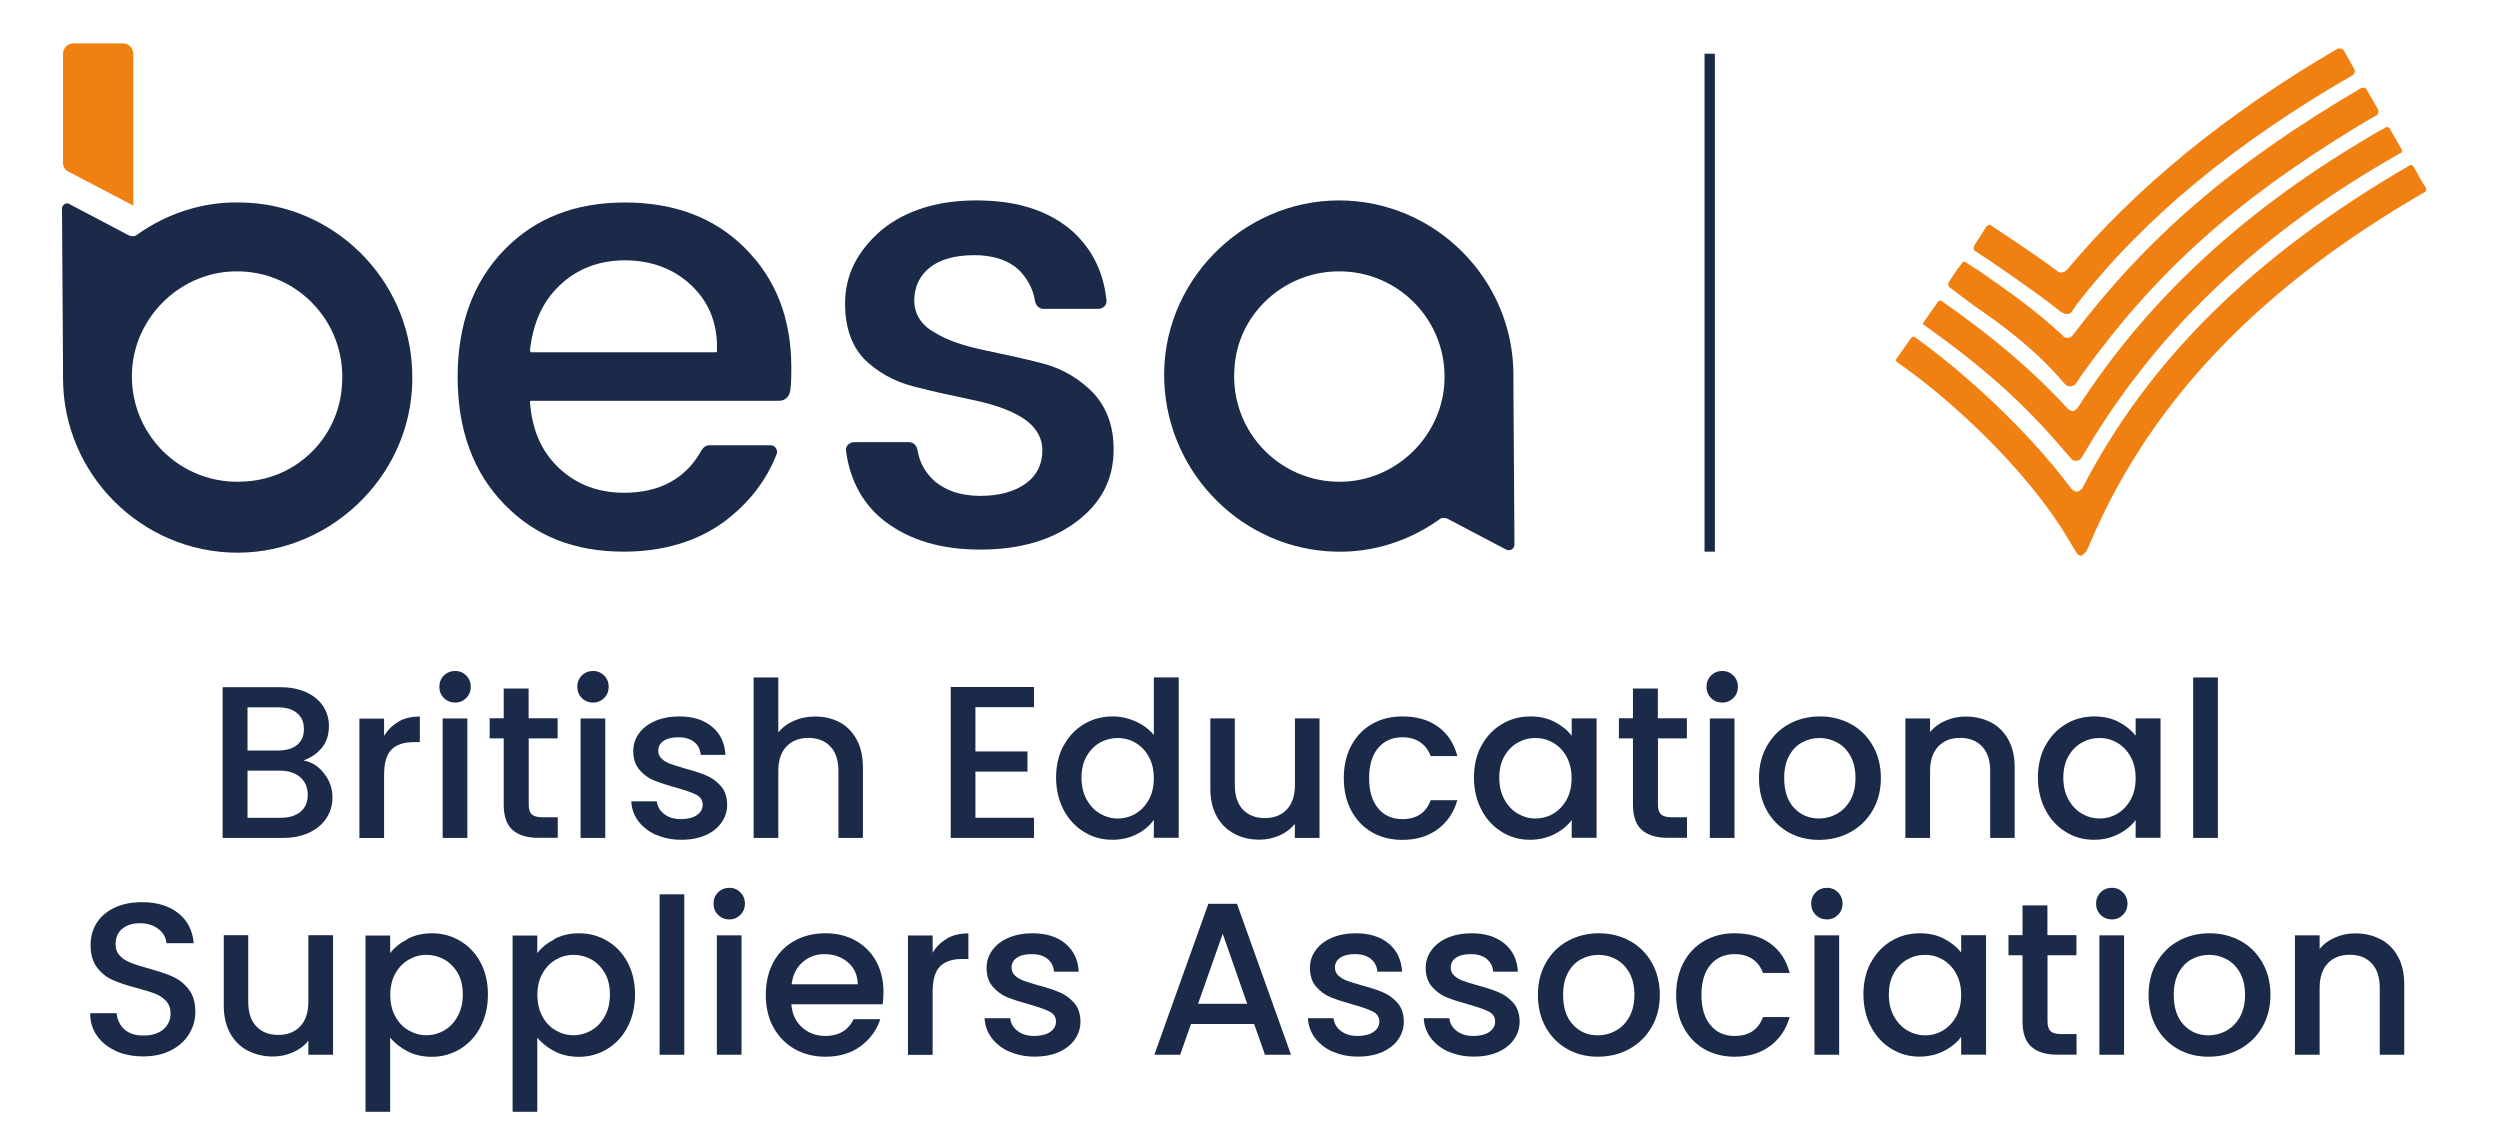 <svg xmlns="http://www.w3.org/2000/svg" fill="none" viewBox="0 0 242 109" height="109" width="242">
<path fill="#1B2A49" d="M31.36 74.86C31.91 75.55 32.18 76.32 32.18 77.19C32.18 77.93 31.99 78.6 31.6 79.19C31.21 79.79 30.66 80.25 29.93 80.6C29.2 80.94 28.36 81.11 27.39 81.11H21.55V66.52H27.11C28.1 66.52 28.96 66.69 29.67 67.02C30.38 67.35 30.92 67.81 31.29 68.37C31.65 68.94 31.84 69.57 31.84 70.27C31.84 71.11 31.62 71.81 31.17 72.37C30.72 72.93 30.12 73.34 29.37 73.61C30.15 73.75 30.82 74.16 31.36 74.85V74.86ZM23.96 72.65H26.92C27.7 72.65 28.32 72.47 28.76 72.11C29.2 71.75 29.42 71.24 29.42 70.57C29.42 69.9 29.2 69.4 28.76 69.03C28.32 68.66 27.71 68.47 26.92 68.47H23.96V72.65ZM29.1 78.57C29.56 78.18 29.79 77.63 29.79 76.93C29.79 76.23 29.54 75.65 29.06 75.23C28.57 74.81 27.92 74.6 27.11 74.6H23.96V79.16H27.19C28 79.16 28.64 78.96 29.1 78.57Z"></path>
<path fill="#1B2A49" d="M38.57 69.85C39.15 69.52 39.84 69.36 40.64 69.36V71.84H40.03C39.09 71.84 38.38 72.08 37.9 72.55C37.42 73.03 37.18 73.85 37.18 75.03V81.12H34.79V69.56H37.18V71.24C37.53 70.65 37.99 70.19 38.58 69.87L38.57 69.85Z"></path>
<path fill="#1B2A49" d="M42.97 67.57C42.68 67.28 42.53 66.91 42.53 66.48C42.53 66.05 42.68 65.68 42.97 65.39C43.26 65.1 43.63 64.95 44.06 64.95C44.49 64.95 44.84 65.1 45.13 65.39C45.42 65.68 45.57 66.05 45.57 66.48C45.57 66.91 45.42 67.28 45.13 67.57C44.84 67.86 44.48 68.01 44.06 68.01C43.64 68.01 43.26 67.86 42.97 67.57ZM45.24 69.55V81.11H42.85V69.55H45.24Z"></path>
<path fill="#1B2A49" d="M51.18 71.5V77.9C51.18 78.33 51.28 78.65 51.48 78.83C51.68 79.02 52.03 79.11 52.52 79.11H53.99V81.1H52.1C51.02 81.1 50.2 80.85 49.62 80.34C49.04 79.83 48.76 79.02 48.76 77.88V71.48H47.4V69.53H48.76V66.65H51.17V69.53H53.98V71.48H51.17L51.18 71.5Z"></path>
<path fill="#1B2A49" d="M56.32 67.57C56.03 67.28 55.88 66.91 55.88 66.48C55.88 66.05 56.03 65.68 56.32 65.39C56.61 65.1 56.98 64.95 57.41 64.95C57.84 64.95 58.19 65.1 58.48 65.39C58.77 65.68 58.92 66.05 58.92 66.48C58.92 66.91 58.77 67.28 58.48 67.57C58.19 67.86 57.83 68.01 57.41 68.01C56.99 68.01 56.61 67.86 56.32 67.57ZM58.59 69.55V81.11H56.2V69.55H58.59Z"></path>
<path fill="#1B2A49" d="M63.49 80.81C62.77 80.48 62.2 80.03 61.78 79.47C61.36 78.9 61.14 78.27 61.11 77.57H63.59C63.63 78.06 63.87 78.47 64.29 78.8C64.72 79.13 65.25 79.29 65.9 79.29C66.55 79.29 67.09 79.16 67.46 78.9C67.83 78.64 68.02 78.31 68.02 77.9C68.02 77.47 67.81 77.14 67.4 76.93C66.99 76.72 66.33 76.49 65.44 76.24C64.57 76 63.87 75.77 63.32 75.55C62.77 75.33 62.3 74.98 61.9 74.52C61.5 74.06 61.3 73.45 61.3 72.69C61.3 72.08 61.48 71.51 61.85 71C62.21 70.49 62.73 70.09 63.41 69.79C64.09 69.5 64.87 69.35 65.75 69.35C67.07 69.35 68.13 69.68 68.93 70.35C69.73 71.02 70.16 71.92 70.22 73.07H67.83C67.79 72.55 67.58 72.14 67.2 71.83C66.82 71.52 66.31 71.37 65.67 71.37C65.03 71.37 64.56 71.49 64.22 71.73C63.88 71.97 63.72 72.28 63.72 72.67C63.72 72.98 63.83 73.24 64.06 73.45C64.28 73.66 64.56 73.82 64.88 73.94C65.2 74.06 65.68 74.21 66.31 74.39C67.15 74.61 67.84 74.84 68.38 75.07C68.92 75.3 69.38 75.64 69.78 76.09C70.18 76.54 70.37 77.13 70.39 77.87C70.39 78.53 70.21 79.11 69.84 79.63C69.48 80.15 68.96 80.55 68.3 80.85C67.64 81.14 66.85 81.29 65.96 81.29C65.07 81.29 64.24 81.13 63.51 80.8L63.49 80.81Z"></path>
<path fill="#1B2A49" d="M81.29 69.92C81.98 70.3 82.53 70.86 82.93 71.6C83.33 72.34 83.53 73.24 83.53 74.29V81.11H81.16V74.64C81.16 73.61 80.9 72.81 80.38 72.26C79.86 71.71 79.16 71.43 78.26 71.43C77.36 71.43 76.65 71.71 76.13 72.26C75.6 72.81 75.34 73.61 75.34 74.64V81.11H72.95V65.58H75.34V70.89C75.75 70.4 76.26 70.02 76.88 69.76C77.5 69.49 78.19 69.36 78.93 69.36C79.81 69.36 80.6 69.55 81.29 69.93V69.92Z"></path>
<path fill="#1B2A49" d="M94.42 68.46V72.74H99.46V74.69H94.42V79.16H100.09V81.11H92.03V66.5H100.09V68.45H94.42V68.46Z"></path>
<path fill="#1B2A49" d="M102.95 72.19C103.43 71.3 104.09 70.6 104.92 70.1C105.75 69.6 106.68 69.35 107.7 69.35C108.46 69.35 109.2 69.51 109.94 69.84C110.67 70.17 111.26 70.61 111.69 71.15V65.57H114.1V81.1H111.69V79.36C111.3 79.92 110.76 80.38 110.06 80.74C109.37 81.1 108.57 81.29 107.68 81.29C106.67 81.29 105.75 81.04 104.92 80.52C104.09 80.01 103.43 79.3 102.95 78.38C102.47 77.46 102.23 76.42 102.23 75.26C102.23 74.1 102.47 73.07 102.95 72.17V72.19ZM111.2 73.24C110.87 72.65 110.44 72.21 109.91 71.9C109.38 71.59 108.8 71.44 108.19 71.44C107.58 71.44 107 71.59 106.47 71.89C105.94 72.19 105.51 72.63 105.18 73.21C104.85 73.79 104.69 74.48 104.69 75.28C104.69 76.08 104.85 76.78 105.18 77.38C105.51 77.98 105.94 78.44 106.48 78.76C107.02 79.07 107.59 79.23 108.19 79.23C108.79 79.23 109.38 79.08 109.91 78.77C110.44 78.46 110.87 78.01 111.2 77.42C111.53 76.83 111.69 76.13 111.69 75.33C111.69 74.53 111.53 73.84 111.2 73.25V73.24Z"></path>
<path fill="#1B2A49" d="M127.73 69.55V81.11H125.34V79.75C124.96 80.23 124.47 80.6 123.86 80.87C123.25 81.14 122.6 81.28 121.92 81.28C121.01 81.28 120.2 81.09 119.48 80.71C118.76 80.33 118.19 79.77 117.78 79.03C117.37 78.29 117.16 77.39 117.16 76.34V69.54H119.53V75.98C119.53 77.02 119.79 77.81 120.31 78.36C120.83 78.91 121.53 79.19 122.43 79.19C123.33 79.19 124.04 78.91 124.56 78.36C125.08 77.81 125.35 77.01 125.35 75.98V69.54H127.74L127.73 69.55Z"></path>
<path fill="#1B2A49" d="M130.8 72.18C131.28 71.28 131.95 70.58 132.8 70.09C133.65 69.6 134.63 69.35 135.74 69.35C137.14 69.35 138.3 69.68 139.21 70.35C140.13 71.02 140.75 71.96 141.07 73.19H138.49C138.28 72.62 137.94 72.17 137.48 71.85C137.02 71.53 136.44 71.37 135.74 71.37C134.76 71.37 133.98 71.72 133.4 72.41C132.82 73.1 132.53 74.07 132.53 75.32C132.53 76.57 132.82 77.54 133.4 78.24C133.98 78.94 134.76 79.29 135.74 79.29C137.13 79.29 138.04 78.68 138.49 77.46H141.07C140.73 78.64 140.11 79.57 139.18 80.26C138.26 80.95 137.11 81.3 135.74 81.3C134.64 81.3 133.65 81.05 132.8 80.56C131.95 80.07 131.28 79.36 130.8 78.46C130.32 77.56 130.08 76.51 130.08 75.32C130.08 74.13 130.32 73.08 130.8 72.18Z"></path>
<path fill="#1B2A49" d="M143.4 72.19C143.88 71.3 144.54 70.6 145.37 70.1C146.2 69.6 147.12 69.35 148.13 69.35C149.04 69.35 149.83 69.53 150.51 69.89C151.19 70.25 151.73 70.69 152.14 71.22V69.54H154.55V81.1H152.14V79.38C151.73 79.93 151.18 80.38 150.48 80.74C149.78 81.1 148.98 81.29 148.09 81.29C147.1 81.29 146.19 81.04 145.36 80.52C144.53 80.01 143.88 79.3 143.4 78.38C142.92 77.46 142.68 76.42 142.68 75.26C142.68 74.1 142.92 73.07 143.4 72.17V72.19ZM151.64 73.24C151.31 72.65 150.88 72.21 150.35 71.9C149.82 71.59 149.25 71.44 148.63 71.44C148.01 71.44 147.44 71.59 146.91 71.89C146.38 72.19 145.95 72.63 145.62 73.21C145.29 73.79 145.13 74.48 145.13 75.28C145.13 76.08 145.29 76.78 145.62 77.38C145.95 77.98 146.38 78.44 146.92 78.76C147.46 79.07 148.03 79.23 148.63 79.23C149.23 79.23 149.82 79.08 150.35 78.77C150.88 78.46 151.31 78.01 151.64 77.42C151.97 76.83 152.13 76.13 152.13 75.33C152.13 74.53 151.97 73.84 151.64 73.25V73.24Z"></path>
<path fill="#1B2A49" d="M160.49 71.5V77.9C160.49 78.33 160.59 78.65 160.79 78.83C160.99 79.02 161.34 79.11 161.83 79.11H163.3V81.1H161.41C160.33 81.1 159.51 80.85 158.93 80.34C158.36 79.84 158.07 79.02 158.07 77.88V71.48H156.71V69.53H158.07V66.65H160.48V69.53H163.29V71.48H160.48L160.49 71.5Z"></path>
<path fill="#1B2A49" d="M165.63 67.57C165.34 67.28 165.19 66.91 165.19 66.48C165.19 66.05 165.34 65.68 165.63 65.39C165.92 65.1 166.29 64.95 166.72 64.95C167.15 64.95 167.5 65.1 167.79 65.39C168.08 65.68 168.23 66.05 168.23 66.48C168.23 66.91 168.08 67.28 167.79 67.57C167.5 67.86 167.14 68.01 166.72 68.01C166.3 68.01 165.92 67.86 165.63 67.57ZM167.9 69.55V81.11H165.51V69.55H167.9Z"></path>
<path fill="#1B2A49" d="M173.11 80.56C172.23 80.06 171.54 79.36 171.03 78.46C170.53 77.56 170.27 76.51 170.27 75.32C170.27 74.13 170.53 73.1 171.05 72.19C171.57 71.28 172.27 70.58 173.17 70.09C174.06 69.6 175.07 69.35 176.17 69.35C177.27 69.35 178.28 69.6 179.17 70.09C180.07 70.58 180.77 71.28 181.29 72.19C181.81 73.1 182.07 74.14 182.07 75.32C182.07 76.5 181.8 77.54 181.27 78.45C180.74 79.36 180.01 80.06 179.1 80.56C178.19 81.06 177.17 81.3 176.07 81.3C174.97 81.3 173.99 81.05 173.11 80.56ZM177.8 78.78C178.34 78.49 178.78 78.05 179.11 77.46C179.44 76.87 179.61 76.16 179.61 75.32C179.61 74.48 179.45 73.77 179.13 73.19C178.81 72.61 178.38 72.17 177.85 71.88C177.32 71.59 176.74 71.44 176.13 71.44C175.52 71.44 174.94 71.59 174.42 71.88C173.89 72.17 173.48 72.61 173.17 73.19C172.86 73.77 172.71 74.48 172.71 75.32C172.71 76.56 173.03 77.53 173.67 78.21C174.31 78.89 175.11 79.23 176.07 79.23C176.69 79.23 177.26 79.08 177.8 78.79V78.78Z"></path>
<path fill="#1B2A49" d="M192.72 69.92C193.44 70.3 194 70.86 194.41 71.6C194.82 72.34 195.02 73.24 195.02 74.29V81.11H192.65V74.64C192.65 73.61 192.39 72.81 191.87 72.26C191.35 71.71 190.65 71.43 189.75 71.43C188.85 71.43 188.14 71.71 187.62 72.26C187.1 72.81 186.83 73.61 186.83 74.64V81.11H184.44V69.55H186.83V70.87C187.22 70.39 187.72 70.02 188.33 69.76C188.94 69.49 189.59 69.36 190.27 69.36C191.18 69.36 191.99 69.55 192.72 69.93V69.92Z"></path>
<path fill="#1B2A49" d="M197.99 72.19C198.47 71.3 199.13 70.6 199.96 70.1C200.79 69.6 201.71 69.35 202.72 69.35C203.63 69.35 204.42 69.53 205.1 69.89C205.78 70.25 206.32 70.69 206.73 71.22V69.54H209.14V81.1H206.73V79.38C206.32 79.93 205.77 80.38 205.07 80.74C204.37 81.1 203.57 81.29 202.68 81.29C201.69 81.29 200.78 81.04 199.95 80.52C199.12 80.01 198.47 79.3 197.99 78.38C197.51 77.46 197.27 76.42 197.27 75.26C197.27 74.1 197.51 73.07 197.99 72.17V72.19ZM206.24 73.24C205.91 72.65 205.48 72.21 204.95 71.9C204.42 71.59 203.85 71.44 203.23 71.44C202.61 71.44 202.04 71.59 201.51 71.89C200.98 72.19 200.55 72.63 200.22 73.21C199.89 73.79 199.73 74.48 199.73 75.28C199.73 76.08 199.89 76.78 200.22 77.38C200.55 77.98 200.98 78.44 201.52 78.76C202.06 79.07 202.63 79.23 203.23 79.23C203.83 79.23 204.42 79.08 204.95 78.77C205.48 78.46 205.91 78.01 206.24 77.42C206.57 76.83 206.73 76.13 206.73 75.33C206.73 74.53 206.57 73.84 206.24 73.25V73.24Z"></path>
<path fill="#1B2A49" d="M214.69 65.58V81.11H212.3V65.58H214.69Z"></path>
<path fill="#1B2A49" d="M11.25 101.74C10.47 101.4 9.85 100.91 9.4 100.28C8.95 99.65 8.73 98.92 8.73 98.08H11.29C11.35 98.71 11.59 99.23 12.03 99.63C12.47 100.04 13.09 100.24 13.89 100.24C14.69 100.24 15.36 100.04 15.82 99.64C16.28 99.24 16.51 98.73 16.51 98.1C16.51 97.61 16.37 97.21 16.08 96.9C15.79 96.59 15.44 96.35 15.01 96.19C14.58 96.02 13.99 95.84 13.24 95.64C12.29 95.39 11.51 95.13 10.92 94.87C10.33 94.61 9.82 94.21 9.4 93.66C8.98 93.11 8.77 92.39 8.77 91.48C8.77 90.64 8.98 89.91 9.4 89.28C9.82 88.65 10.41 88.17 11.16 87.83C11.91 87.49 12.79 87.33 13.78 87.33C15.19 87.33 16.35 87.68 17.25 88.39C18.15 89.1 18.65 90.07 18.75 91.3H16.11C16.07 90.77 15.82 90.31 15.35 89.94C14.88 89.57 14.28 89.37 13.52 89.37C12.83 89.37 12.27 89.55 11.84 89.9C11.41 90.25 11.19 90.75 11.19 91.41C11.19 91.86 11.33 92.23 11.6 92.51C11.87 92.8 12.22 93.02 12.64 93.19C13.06 93.36 13.63 93.54 14.36 93.74C15.33 94.01 16.11 94.27 16.72 94.54C17.33 94.81 17.85 95.22 18.27 95.77C18.7 96.32 18.91 97.06 18.91 97.98C18.91 98.72 18.71 99.42 18.31 100.08C17.91 100.74 17.33 101.27 16.57 101.66C15.81 102.06 14.91 102.26 13.87 102.26C12.89 102.26 12.01 102.09 11.23 101.75L11.25 101.74Z"></path>
<path fill="#1B2A49" d="M32.24 90.54V102.1H29.85V100.74C29.47 101.22 28.98 101.59 28.37 101.86C27.76 102.13 27.11 102.27 26.43 102.27C25.52 102.27 24.71 102.08 23.98 101.7C23.25 101.32 22.69 100.76 22.28 100.02C21.87 99.28 21.66 98.38 21.66 97.33V90.53H24.03V96.97C24.03 98.01 24.29 98.8 24.81 99.35C25.33 99.9 26.03 100.18 26.93 100.18C27.83 100.18 28.54 99.9 29.06 99.35C29.58 98.8 29.85 98 29.85 96.97V90.53H32.24V90.54Z"></path>
<path fill="#1B2A49" d="M39.43 90.89C40.13 90.53 40.92 90.34 41.8 90.34C42.81 90.34 43.73 90.59 44.56 91.09C45.39 91.59 46.05 92.28 46.52 93.18C47 94.08 47.23 95.1 47.23 96.27C47.23 97.44 46.99 98.47 46.52 99.39C46.05 100.31 45.39 101.02 44.56 101.53C43.73 102.04 42.81 102.3 41.8 102.3C40.92 102.3 40.13 102.12 39.45 101.77C38.76 101.41 38.2 100.97 37.77 100.44V107.62H35.38V90.56H37.77V92.26C38.18 91.73 38.73 91.28 39.43 90.92V90.89ZM44.31 94.2C43.98 93.62 43.55 93.18 43.01 92.88C42.47 92.58 41.89 92.43 41.28 92.43C40.67 92.43 40.11 92.58 39.57 92.89C39.03 93.2 38.6 93.65 38.27 94.23C37.94 94.82 37.78 95.51 37.78 96.31C37.78 97.11 37.94 97.8 38.27 98.4C38.6 99 39.03 99.45 39.57 99.75C40.11 100.06 40.68 100.21 41.28 100.21C41.88 100.21 42.47 100.05 43.01 99.74C43.55 99.42 43.98 98.97 44.31 98.36C44.64 97.76 44.8 97.06 44.8 96.26C44.8 95.46 44.64 94.77 44.31 94.19V94.2Z"></path>
<path fill="#1B2A49" d="M53.67 90.89C54.37 90.53 55.16 90.34 56.04 90.34C57.05 90.34 57.97 90.59 58.8 91.09C59.63 91.59 60.29 92.28 60.76 93.18C61.24 94.08 61.47 95.1 61.47 96.27C61.47 97.44 61.23 98.47 60.76 99.39C60.29 100.31 59.63 101.02 58.8 101.53C57.97 102.04 57.05 102.3 56.04 102.3C55.16 102.3 54.37 102.12 53.69 101.77C53 101.41 52.44 100.97 52.01 100.44V107.62H49.62V90.56H52.01V92.26C52.42 91.73 52.97 91.28 53.67 90.92V90.89ZM58.55 94.2C58.22 93.62 57.79 93.18 57.25 92.88C56.71 92.58 56.13 92.43 55.52 92.43C54.91 92.43 54.35 92.58 53.81 92.89C53.27 93.2 52.84 93.65 52.51 94.23C52.18 94.82 52.02 95.51 52.02 96.31C52.02 97.11 52.18 97.8 52.51 98.4C52.84 99 53.27 99.45 53.81 99.75C54.35 100.06 54.92 100.21 55.52 100.21C56.12 100.21 56.71 100.05 57.25 99.74C57.79 99.42 58.22 98.97 58.55 98.36C58.88 97.76 59.04 97.06 59.04 96.26C59.04 95.46 58.88 94.77 58.55 94.19V94.2Z"></path>
<path fill="#1B2A49" d="M66.24 86.57V102.1H63.85V86.57H66.24Z"></path>
<path fill="#1B2A49" d="M69.51 88.56C69.22 88.27 69.07 87.9 69.07 87.47C69.07 87.04 69.22 86.67 69.51 86.38C69.8 86.09 70.17 85.94 70.6 85.94C71.03 85.94 71.38 86.09 71.67 86.38C71.96 86.67 72.11 87.04 72.11 87.47C72.11 87.9 71.96 88.27 71.67 88.56C71.38 88.85 71.02 89 70.6 89C70.18 89 69.8 88.85 69.51 88.56ZM71.78 90.54V102.1H69.39V90.54H71.78Z"></path>
<path fill="#1B2A49" d="M85.44 97.21H76.6C76.67 98.13 77.01 98.88 77.63 99.44C78.25 100 79 100.28 79.9 100.28C81.19 100.28 82.1 99.74 82.63 98.66H85.21C84.86 99.72 84.23 100.59 83.31 101.27C82.39 101.95 81.26 102.29 79.9 102.29C78.79 102.29 77.8 102.04 76.93 101.55C76.06 101.06 75.37 100.35 74.87 99.45C74.37 98.55 74.13 97.5 74.13 96.31C74.13 95.12 74.37 94.07 74.85 93.17C75.33 92.27 76.01 91.57 76.89 91.08C77.76 90.59 78.77 90.34 79.9 90.34C81.03 90.34 81.96 90.58 82.82 91.05C83.67 91.53 84.34 92.19 84.81 93.05C85.28 93.91 85.52 94.9 85.52 96.02C85.52 96.45 85.49 96.85 85.44 97.19V97.21ZM83.03 95.28C83.02 94.4 82.7 93.69 82.09 93.16C81.47 92.63 80.71 92.36 79.8 92.36C78.97 92.36 78.27 92.62 77.68 93.15C77.09 93.67 76.74 94.38 76.63 95.28H83.03Z"></path>
<path fill="#1B2A49" d="M91.67 90.84C92.25 90.51 92.94 90.35 93.74 90.35V92.83H93.13C92.19 92.83 91.48 93.07 91 93.54C90.52 94.02 90.28 94.84 90.28 96.02V102.11H87.89V90.55H90.28V92.23C90.63 91.64 91.09 91.18 91.68 90.86L91.67 90.84Z"></path>
<path fill="#1B2A49" d="M97.69 101.8C96.97 101.47 96.4 101.02 95.98 100.46C95.56 99.89 95.34 99.26 95.31 98.56H97.79C97.83 99.05 98.07 99.46 98.49 99.79C98.92 100.12 99.45 100.28 100.1 100.28C100.75 100.28 101.29 100.15 101.66 99.89C102.03 99.63 102.22 99.3 102.22 98.89C102.22 98.46 102.01 98.13 101.6 97.92C101.19 97.71 100.53 97.48 99.64 97.23C98.77 96.99 98.07 96.76 97.52 96.54C96.97 96.32 96.5 95.97 96.1 95.51C95.7 95.05 95.5 94.44 95.5 93.68C95.5 93.07 95.68 92.5 96.05 91.99C96.41 91.48 96.93 91.08 97.61 90.78C98.29 90.49 99.07 90.34 99.95 90.34C101.27 90.34 102.33 90.67 103.13 91.34C103.93 92.01 104.36 92.91 104.42 94.06H102.03C101.99 93.54 101.78 93.13 101.4 92.82C101.02 92.51 100.51 92.36 99.87 92.36C99.23 92.36 98.76 92.48 98.42 92.72C98.08 92.96 97.92 93.27 97.92 93.66C97.92 93.97 98.03 94.23 98.26 94.44C98.48 94.65 98.76 94.81 99.08 94.93C99.4 95.05 99.88 95.2 100.51 95.38C101.35 95.6 102.04 95.83 102.58 96.06C103.12 96.29 103.58 96.63 103.98 97.08C104.38 97.53 104.57 98.12 104.59 98.86C104.59 99.52 104.41 100.1 104.04 100.62C103.68 101.14 103.16 101.54 102.5 101.84C101.84 102.13 101.05 102.28 100.16 102.28C99.27 102.28 98.44 102.12 97.71 101.79L97.69 101.8Z"></path>
<path fill="#1B2A49" d="M121.4 99.12H115.29L114.24 102.1H111.74L116.97 87.49H119.74L124.97 102.1H122.45L121.4 99.12ZM120.73 97.17L118.36 90.39L115.97 97.17H120.73Z"></path>
<path fill="#1B2A49" d="M128.99 101.8C128.27 101.47 127.7 101.02 127.28 100.46C126.86 99.89 126.64 99.26 126.61 98.56H129.09C129.13 99.05 129.37 99.46 129.79 99.79C130.22 100.12 130.75 100.28 131.4 100.28C132.05 100.28 132.59 100.15 132.96 99.89C133.33 99.63 133.52 99.3 133.52 98.89C133.52 98.46 133.31 98.13 132.9 97.92C132.49 97.71 131.83 97.48 130.94 97.23C130.07 96.99 129.37 96.76 128.82 96.54C128.27 96.32 127.8 95.97 127.4 95.51C127 95.05 126.8 94.44 126.8 93.68C126.8 93.07 126.98 92.5 127.35 91.99C127.71 91.48 128.23 91.08 128.91 90.78C129.59 90.49 130.37 90.34 131.25 90.34C132.56 90.34 133.62 90.67 134.43 91.34C135.23 92.01 135.66 92.91 135.72 94.06H133.33C133.29 93.54 133.08 93.13 132.7 92.82C132.32 92.51 131.81 92.36 131.17 92.36C130.53 92.36 130.06 92.48 129.72 92.72C129.38 92.96 129.22 93.27 129.22 93.66C129.22 93.97 129.33 94.23 129.56 94.44C129.78 94.65 130.06 94.81 130.38 94.93C130.7 95.05 131.18 95.2 131.81 95.38C132.65 95.6 133.34 95.83 133.88 96.06C134.42 96.29 134.88 96.63 135.28 97.08C135.67 97.53 135.88 98.12 135.89 98.86C135.89 99.52 135.71 100.1 135.34 100.62C134.98 101.14 134.46 101.54 133.8 101.84C133.13 102.13 132.36 102.28 131.46 102.28C130.56 102.28 129.74 102.12 129.01 101.79L128.99 101.8Z"></path>
<path fill="#1B2A49" d="M140.2 101.8C139.48 101.47 138.91 101.02 138.49 100.46C138.07 99.89 137.85 99.26 137.82 98.56H140.3C140.34 99.05 140.58 99.46 141 99.79C141.43 100.12 141.96 100.28 142.61 100.28C143.26 100.28 143.8 100.15 144.17 99.89C144.54 99.63 144.73 99.3 144.73 98.89C144.73 98.46 144.52 98.13 144.11 97.92C143.7 97.71 143.04 97.48 142.15 97.23C141.28 96.99 140.58 96.76 140.03 96.54C139.48 96.32 139.01 95.97 138.61 95.51C138.21 95.05 138.01 94.44 138.01 93.68C138.01 93.07 138.19 92.5 138.56 91.99C138.92 91.48 139.44 91.08 140.12 90.78C140.8 90.49 141.58 90.34 142.46 90.34C143.77 90.34 144.83 90.67 145.64 91.34C146.44 92.01 146.87 92.91 146.93 94.06H144.54C144.5 93.54 144.29 93.13 143.91 92.82C143.53 92.51 143.02 92.36 142.38 92.36C141.74 92.36 141.27 92.48 140.93 92.72C140.59 92.96 140.43 93.27 140.43 93.66C140.43 93.97 140.54 94.23 140.77 94.44C140.99 94.65 141.27 94.81 141.59 94.93C141.91 95.05 142.39 95.2 143.02 95.38C143.86 95.6 144.55 95.83 145.09 96.06C145.63 96.29 146.09 96.63 146.49 97.08C146.88 97.53 147.09 98.12 147.1 98.86C147.1 99.52 146.92 100.1 146.55 100.62C146.19 101.14 145.67 101.54 145.01 101.84C144.34 102.13 143.57 102.28 142.67 102.28C141.77 102.28 140.95 102.12 140.22 101.79L140.2 101.8Z"></path>
<path fill="#1B2A49" d="M151.71 101.55C150.83 101.05 150.14 100.35 149.63 99.45C149.13 98.55 148.87 97.5 148.87 96.31C148.87 95.12 149.13 94.09 149.65 93.18C150.17 92.27 150.87 91.57 151.77 91.08C152.66 90.59 153.67 90.34 154.77 90.34C155.87 90.34 156.88 90.59 157.77 91.08C158.67 91.57 159.37 92.27 159.89 93.18C160.41 94.09 160.67 95.13 160.67 96.31C160.67 97.49 160.4 98.53 159.87 99.44C159.34 100.35 158.61 101.05 157.7 101.55C156.79 102.05 155.77 102.29 154.67 102.29C153.57 102.29 152.59 102.04 151.71 101.55ZM156.4 99.77C156.94 99.48 157.38 99.04 157.71 98.45C158.04 97.86 158.21 97.15 158.21 96.31C158.21 95.47 158.05 94.76 157.73 94.18C157.41 93.6 156.98 93.16 156.45 92.87C155.92 92.58 155.34 92.43 154.73 92.43C154.12 92.43 153.54 92.58 153.02 92.87C152.49 93.16 152.08 93.6 151.77 94.18C151.46 94.76 151.31 95.47 151.31 96.31C151.31 97.55 151.63 98.52 152.27 99.2C152.91 99.88 153.71 100.22 154.67 100.22C155.29 100.22 155.86 100.07 156.4 99.78V99.77Z"></path>
<path fill="#1B2A49" d="M162.97 93.17C163.45 92.27 164.12 91.57 164.97 91.08C165.82 90.59 166.8 90.34 167.91 90.34C169.31 90.34 170.47 90.67 171.38 91.34C172.3 92.01 172.92 92.95 173.24 94.18H170.66C170.45 93.61 170.11 93.16 169.65 92.84C169.19 92.52 168.61 92.36 167.91 92.36C166.93 92.36 166.15 92.71 165.57 93.4C164.99 94.09 164.7 95.06 164.7 96.31C164.7 97.56 164.99 98.53 165.57 99.23C166.15 99.93 166.93 100.28 167.91 100.28C169.3 100.28 170.21 99.67 170.66 98.45H173.24C172.9 99.63 172.28 100.56 171.35 101.25C170.43 101.94 169.28 102.29 167.91 102.29C166.81 102.29 165.82 102.04 164.97 101.55C164.12 101.06 163.45 100.35 162.97 99.45C162.49 98.55 162.25 97.5 162.25 96.31C162.25 95.12 162.49 94.07 162.97 93.17Z"></path>
<path fill="#1B2A49" d="M175.76 88.56C175.47 88.27 175.32 87.9 175.32 87.47C175.32 87.04 175.47 86.67 175.76 86.38C176.05 86.09 176.42 85.94 176.85 85.94C177.28 85.94 177.63 86.09 177.92 86.38C178.21 86.67 178.36 87.04 178.36 87.47C178.36 87.9 178.21 88.27 177.92 88.56C177.63 88.85 177.27 89 176.85 89C176.43 89 176.05 88.85 175.76 88.56ZM178.03 90.54V102.1H175.64V90.54H178.03Z"></path>
<path fill="#1B2A49" d="M181.1 93.18C181.58 92.29 182.24 91.59 183.07 91.09C183.9 90.59 184.82 90.34 185.83 90.34C186.74 90.34 187.53 90.52 188.21 90.88C188.89 91.24 189.43 91.68 189.84 92.21V90.53H192.25V102.09H189.84V100.37C189.43 100.92 188.88 101.37 188.18 101.73C187.48 102.09 186.68 102.28 185.79 102.28C184.8 102.28 183.89 102.03 183.06 101.51C182.23 101 181.58 100.29 181.1 99.37C180.62 98.45 180.38 97.41 180.38 96.25C180.38 95.09 180.62 94.06 181.1 93.16V93.18ZM189.35 94.23C189.02 93.64 188.59 93.2 188.06 92.89C187.53 92.58 186.96 92.43 186.34 92.43C185.72 92.43 185.15 92.58 184.62 92.88C184.09 93.18 183.66 93.62 183.33 94.2C183 94.78 182.84 95.47 182.84 96.27C182.84 97.07 183 97.77 183.33 98.37C183.66 98.97 184.09 99.43 184.63 99.75C185.17 100.06 185.74 100.22 186.34 100.22C186.94 100.22 187.53 100.07 188.06 99.76C188.59 99.45 189.02 99 189.35 98.41C189.68 97.82 189.84 97.12 189.84 96.32C189.84 95.52 189.68 94.83 189.35 94.24V94.23Z"></path>
<path fill="#1B2A49" d="M198.2 92.49V98.89C198.2 99.32 198.3 99.64 198.5 99.82C198.7 100.01 199.05 100.1 199.54 100.1H201.01V102.09H199.12C198.04 102.09 197.22 101.84 196.64 101.33C196.07 100.83 195.78 100.01 195.78 98.87V92.47H194.42V90.52H195.78V87.64H198.19V90.52H201V92.47H198.19L198.2 92.49Z"></path>
<path fill="#1B2A49" d="M203.34 88.56C203.05 88.27 202.9 87.9 202.9 87.47C202.9 87.04 203.05 86.67 203.34 86.38C203.63 86.09 204 85.94 204.43 85.94C204.86 85.94 205.21 86.09 205.5 86.38C205.79 86.67 205.94 87.04 205.94 87.47C205.94 87.9 205.79 88.27 205.5 88.56C205.21 88.85 204.85 89 204.43 89C204.01 89 203.63 88.85 203.34 88.56ZM205.61 90.54V102.1H203.22V90.54H205.61Z"></path>
<path fill="#1B2A49" d="M210.82 101.55C209.94 101.05 209.25 100.35 208.74 99.45C208.24 98.55 207.98 97.5 207.98 96.31C207.98 95.12 208.24 94.09 208.76 93.18C209.28 92.27 209.98 91.57 210.88 91.08C211.77 90.59 212.78 90.34 213.88 90.34C214.98 90.34 215.99 90.59 216.88 91.08C217.78 91.57 218.48 92.27 219 93.18C219.52 94.09 219.78 95.13 219.78 96.31C219.78 97.49 219.51 98.53 218.98 99.44C218.45 100.35 217.72 101.05 216.81 101.55C215.9 102.05 214.88 102.29 213.78 102.29C212.68 102.29 211.7 102.04 210.82 101.55ZM215.51 99.77C216.05 99.48 216.49 99.04 216.82 98.45C217.15 97.86 217.32 97.15 217.32 96.31C217.32 95.47 217.16 94.76 216.84 94.18C216.52 93.6 216.09 93.16 215.56 92.87C215.03 92.58 214.45 92.43 213.84 92.43C213.23 92.43 212.65 92.58 212.13 92.87C211.6 93.16 211.19 93.6 210.88 94.18C210.57 94.76 210.42 95.47 210.42 96.31C210.42 97.55 210.74 98.52 211.38 99.2C212.02 99.88 212.82 100.22 213.78 100.22C214.4 100.22 214.97 100.07 215.51 99.78V99.77Z"></path>
<path fill="#1B2A49" d="M230.43 90.91C231.15 91.29 231.71 91.85 232.12 92.59C232.53 93.33 232.73 94.23 232.73 95.28V102.1H230.36V95.63C230.36 94.6 230.1 93.8 229.58 93.25C229.06 92.7 228.36 92.42 227.46 92.42C226.56 92.42 225.85 92.7 225.33 93.25C224.81 93.8 224.54 94.6 224.54 95.63V102.1H222.15V90.54H224.54V91.86C224.93 91.38 225.43 91.01 226.04 90.75C226.65 90.48 227.3 90.35 227.98 90.35C228.89 90.35 229.7 90.54 230.43 90.92V90.91Z"></path>
<path stroke-miterlimit="10" stroke="#1B2949" d="M165.5 53.4V5.2"></path>
<path fill="#1B2A49" d="M60.4 53.4C55.6 53.4 51.8 51.9 48.8 48.8C45.8 45.7 44.3 41.6 44.3 36.5C44.3 31.4 45.8 27.3 48.8 24.2C51.8 21.1 55.7 19.6 60.5 19.6C65.3 19.6 69.2 21.1 72.1 24C75.1 27 76.6 30.8 76.6 35.6C76.6 36.4 76.6 37.1 76.5 37.8C76.4 38.4 76 38.8 75.4 38.8H51.4C51.3 38.8 51.3 38.9 51.3 38.9C51.5 41.6 52.4 43.7 54.1 45.3C55.8 46.9 57.9 47.7 60.4 47.7C63.9 47.7 66.4 46.3 67.9 43.6C68.1 43.3 68.3 43.1 68.7 43.1H74.6C75 43.1 75.3 43.5 75.2 43.9C74.2 46.5 72.5 48.7 70.1 50.5C67.5 52.4 64.2 53.4 60.4 53.4ZM66.9 27.6C65.2 26 63 25.2 60.5 25.2C58 25.2 55.9 26 54.2 27.6C52.5 29.2 51.6 31.3 51.3 33.9C51.3 34 51.4 34.1 51.4 34.1H69.3C69.4 34.1 69.4 34 69.4 34C69.5 31.3 68.6 29.2 66.9 27.6Z"></path>
<path fill="#1B2A49" d="M81.8 29.4C81.8 26.6 83 24.3 85.3 22.3C87.6 20.4 90.7 19.4 94.5 19.4C98.3 19.4 101.3 20.3 103.6 22.2C105.6 23.9 106.8 26.2 107.1 29C107.2 29.5 106.8 29.9 106.3 29.9H101C100.6 29.9 100.3 29.6 100.2 29.2C100 27.9 99.4 26.9 98.6 26.1C97.6 25.2 96.2 24.7 94.3 24.7C92.5 24.7 91 25.1 90 25.9C89 26.7 88.5 27.8 88.5 29.1C88.5 30.4 89.2 31.5 90.5 32.2C91.8 33 93.4 33.5 95.3 33.9C97.2 34.3 99.1 34.7 101 35.2C102.9 35.7 104.5 36.7 105.8 38C107.1 39.4 107.8 41.2 107.8 43.5C107.8 46.4 106.6 48.7 104.2 50.5C101.8 52.3 98.7 53.2 94.9 53.2C91.1 53.2 88.1 52.3 85.7 50.5C83.6 48.9 82.3 46.6 81.9 43.7C81.8 43.2 82.2 42.8 82.7 42.8H88C88.4 42.8 88.7 43.1 88.8 43.5C89 44.8 89.6 45.8 90.5 46.6C91.6 47.5 93 48 94.9 48C96.7 48 98.2 47.6 99.3 46.8C100.4 46 100.9 44.9 100.9 43.6C100.9 42.3 100.2 41.2 98.9 40.4C97.6 39.6 96 39.1 94.1 38.7C92.2 38.3 90.3 37.9 88.4 37.4C86.5 36.9 84.9 36 83.6 34.7C82.4 33.4 81.8 31.6 81.8 29.4Z"></path>
<path fill="#1B2A49" d="M129.3 53.4C133 53.5 136.5 52.3 139.3 50.3C139.5 50.1 139.8 50.1 140.1 50.2C141.2 50.8 144.3 52.4 145.8 53.2C146.2 53.4 146.6 53.1 146.6 52.7L146.5 37.4V36.3C146.5 27 138.9 19.4 129.6 19.4C120.3 19.4 112.3 27.3 112.7 37C113.1 46 120.4 53.2 129.3 53.4ZM128.8 26.3C135.1 25.8 140.3 31 139.8 37.3C139.4 42.2 135.4 46.2 130.5 46.6C124.2 47.1 119 41.9 119.5 35.6C119.8 30.7 123.8 26.7 128.8 26.3Z"></path>
<path fill="#1B2A49" d="M23.3 19.6C19.6 19.5 16.1 20.7 13.3 22.7C13.1 22.9 12.8 22.9 12.5 22.8C11.4 22.2 8.3 20.6 6.8 19.8C6.5 19.5 6 19.8 6 20.2L6.1 35.5V36.6C6.1 45.9 13.7 53.5 23 53.5C32.3 53.5 40.3 45.6 39.9 35.9C39.6 26.9 32.2 19.7 23.3 19.6ZM23.8 46.6C17.5 47.1 12.3 41.9 12.8 35.6C13.2 30.7 17.2 26.7 22.1 26.3C28.4 25.8 33.6 31 33.1 37.3C32.8 42.3 28.8 46.3 23.8 46.6Z"></path>
<path fill="#F08012" d="M6.1 5.2V15.8C6.1 16.1 6.3 16.5 6.6 16.6L12.9 19.9V5.2C12.9 4.7 12.5 4.2 11.9 4.2H7.1C6.5 4.2 6.1 4.7 6.1 5.2Z"></path>
<path fill="#F08012" d="M199.7 43.5L200.5 44.4C200.6 44.6 200.8 44.6 201 44.6C201.2 44.6 201.4 44.5 201.5 44.3L202.1 43.3C209 31.8 218.9 22.4 232.4 14.8C232.5 14.8 232.5 14.7 232.5 14.7V14.5L231.3 12.4C231.2 12.3 231.1 12.3 231 12.3L230.1 12.8C217.5 20.1 208 28.8 201.1 39.5C201 39.6 200.9 39.7 200.7 39.8C200.5 39.8 200.4 39.7 200.2 39.6C196.7 35.8 192.9 32.6 187.9 29.1H187.8C187.733 29.1 187.667 29.133 187.6 29.2L186.2 31.2C186.1 31.3 186.2 31.5 186.3 31.5C191.8 35.4 195.9 39 199.7 43.5Z"></path>
<path fill="#F08012" d="M191.1 29.6C193.6 31.3 196.7 33.6 199.2 36.4L199.9 37.2C200 37.3 200.2 37.4 200.4 37.4C200.6 37.4 200.7 37.3 200.9 37.2L201.5 36.3C208.6 26.4 216.3 19.5 228.1 12.3C228.8 11.9 229.4 11.5 230 11.2C230.2 11.1 230.3 10.8 230.2 10.6L229.1 8.7C229.1 8.6 229 8.6 228.9 8.5H228.6C216 15.9 207.9 22.9 200.6 32.5C200.5 32.6 200.3 32.7 200.2 32.7C200 32.7 199.8 32.7 199.7 32.5C196.8 29.8 193.7 27.7 191.4 26.1L191.2 26C190.9 25.8 190.6 25.6 190.3 25.4C190.2 25.3 190 25.3 189.9 25.5L189.1 26.6C189 26.7 189 26.8 188.9 26.9C188.8 27.1 188.7 27.2 188.6 27.4V27.6C188.6 27.667 188.633 27.733 188.7 27.8L191.1 29.6Z"></path>
<path fill="#F08012" d="M202 53.3L202.7 51.7C208.6 38.4 219.1 27.6 234.7 18.6C234.9 18.5 234.9 18.3 234.8 18.1L234.7 18C234.3 17.4 234 16.7 233.6 16.1C233.5 16 233.4 15.9 233.3 16L233.1 16.1C218.3 24.7 208 34.8 201.6 47.2C201.5 47.4 201.3 47.5 201.1 47.6C200.9 47.6 200.7 47.5 200.5 47.3C196.1 41.4 189.7 35.7 185.3 32.6H185.2C185.133 32.6 185.067 32.633 185 32.7L183.6 34.7C183.5 34.8 183.5 35 183.7 35.1C188.9 38.7 196.2 45.5 200.1 52L201 53.5C201.1 53.7 201.3 53.8 201.5 53.8C201.7 53.6 201.9 53.5 202 53.3Z"></path>
<path fill="#F08012" d="M200.1 26.1C199.8 26.4 199.4 26.5 199.1 26.2C196.8 24.5 193.9 22.6 192.7 21.8C192.6 21.8 192.6 21.7 192.5 21.8C192.4 21.8 192.4 21.9 192.3 21.9L191.1 23.8C191 24 191 24.2 191.2 24.3C192.9 25.4 196.7 28 199 29.8L199.5 30.2C199.7 30.3 199.9 30.4 200.1 30.4C200.3 30.4 200.5 30.3 200.6 30.1L201 29.5C207.4 21.2 216.4 13.8 227.7 7.3C227.9 7.2 228 6.9 227.9 6.7L226.9 4.9C226.8 4.8 226.7 4.7 226.6 4.7H226.3C215.5 11 206.7 18.2 200.1 26.1Z"></path>
</svg>

